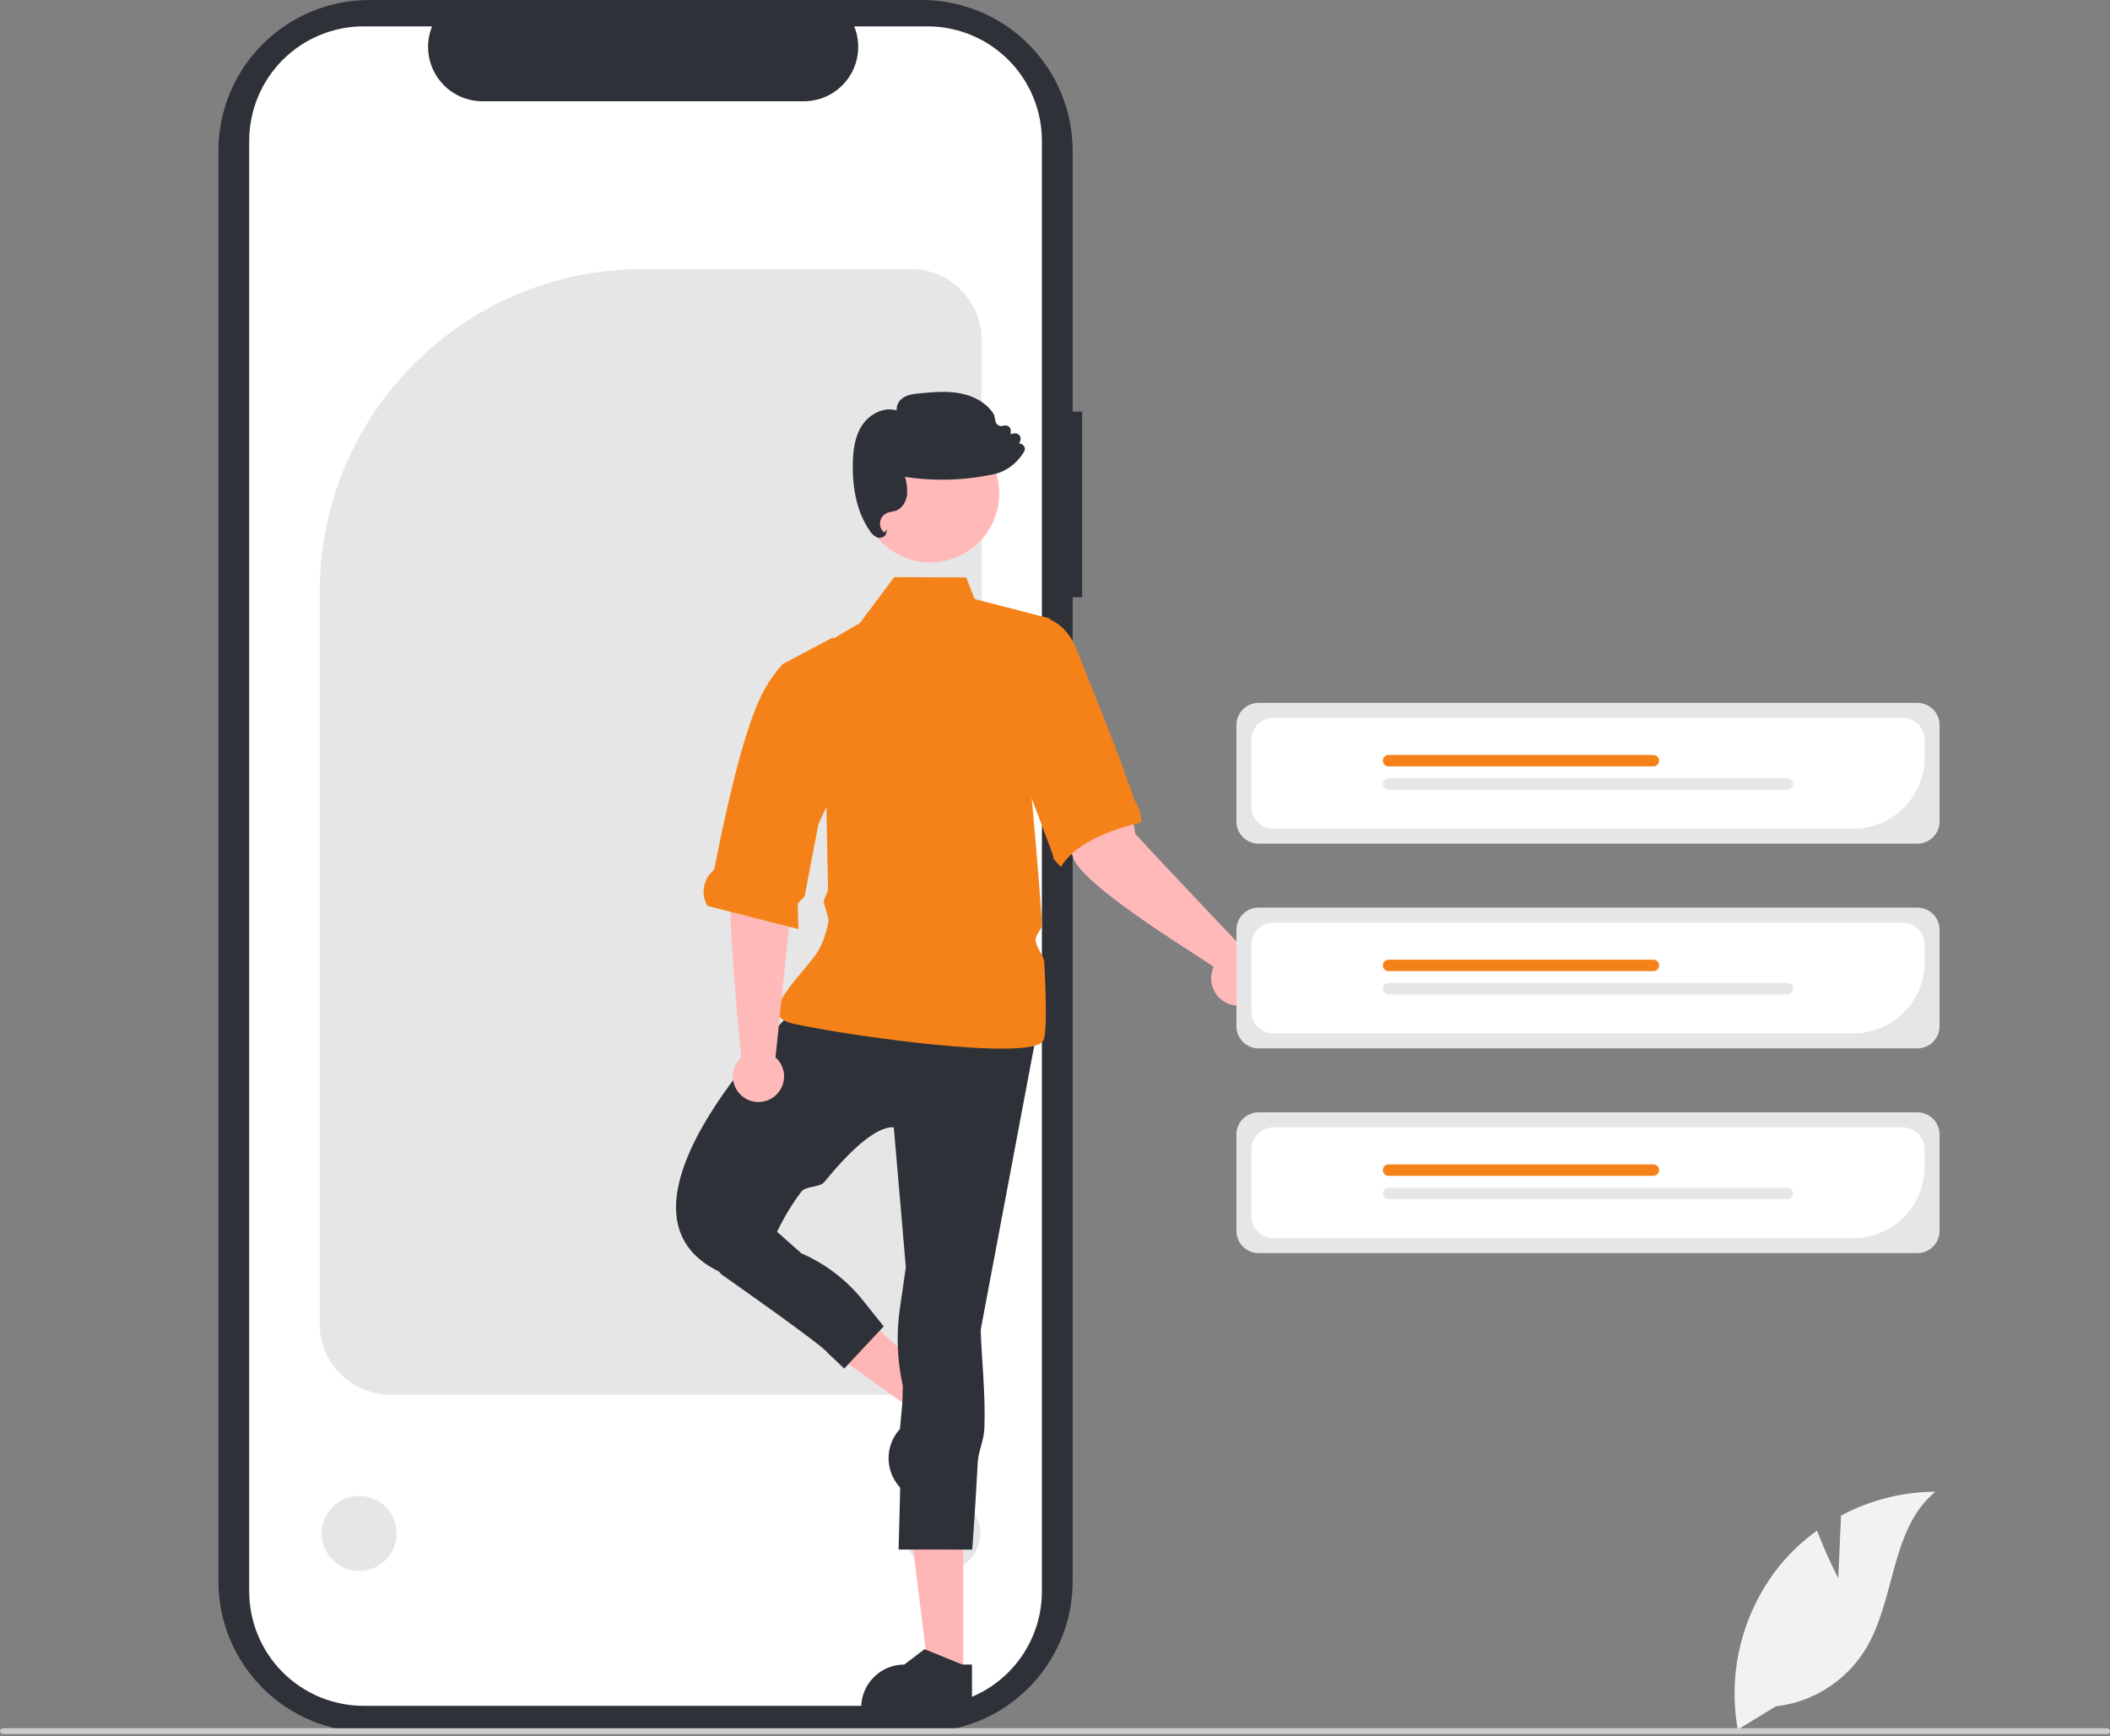 <svg width="322" height="265" viewBox="0 0 322 265" fill="none" xmlns="http://www.w3.org/2000/svg">
<rect x="0" y="0" width="322" height="265" fill="#808080" stroke="none"/>
<g clip-path="url(#clip0_19_7888)">
<path d="M165.148 62.822H163.697V23.03C163.697 16.922 161.271 11.064 156.952 6.745C152.633 2.426 146.775 3.00417e-09 140.667 3.00417e-09H56.361C53.336 -4.88447e-05 50.342 0.596 47.547 1.753C44.753 2.91 42.214 4.607 40.076 6.745C37.937 8.884 36.241 11.422 35.083 14.217C33.926 17.011 33.33 20.006 33.33 23.03V241.331C33.33 244.355 33.926 247.35 35.083 250.144C36.24 252.938 37.937 255.477 40.075 257.616C42.214 259.754 44.753 261.451 47.547 262.608C50.341 263.766 53.336 264.361 56.36 264.361H140.666C146.774 264.361 152.632 261.935 156.951 257.616C161.27 253.297 163.696 247.439 163.696 241.331V91.147H165.147L165.148 62.822Z" fill="#2F3139"/>
<path d="M159 21.488V242.873C159 247.504 157.16 251.945 153.886 255.22C150.611 258.495 146.17 260.335 141.539 260.337H55.504C50.871 260.338 46.427 258.498 43.151 255.223C39.874 251.948 38.033 247.505 38.031 242.873V21.488C38.033 16.855 39.874 12.413 43.151 9.137C46.427 5.862 50.87 4.023 55.503 4.023H65.939C65.427 5.284 65.232 6.65 65.371 8.004C65.511 9.357 65.981 10.655 66.74 11.784C67.498 12.914 68.523 13.839 69.723 14.48C70.923 15.12 72.262 15.456 73.623 15.458H122.673C124.034 15.456 125.373 15.12 126.573 14.48C127.773 13.839 128.798 12.914 129.557 11.784C130.315 10.655 130.785 9.357 130.925 8.004C131.064 6.65 130.869 5.284 130.357 4.023H141.536C146.167 4.024 150.608 5.864 153.883 9.138C157.158 12.412 158.999 16.853 159 21.484V21.488Z" fill="white"/>
<path d="M139.028 212.843H59.572C56.714 212.84 53.974 211.704 51.953 209.683C49.933 207.662 48.796 204.922 48.793 202.065V90.287C48.793 63.148 70.872 41.068 98.012 41.068H139.028C141.886 41.072 144.626 42.208 146.646 44.229C148.667 46.249 149.803 48.989 149.807 51.847V202.065C149.803 204.922 148.667 207.662 146.646 209.683C144.625 211.704 141.886 212.84 139.028 212.843Z" fill="#E6E6E6"/>
<path d="M54.812 239.749C57.971 239.749 60.532 237.188 60.532 234.029C60.532 230.87 57.971 228.309 54.812 228.309C51.653 228.309 49.092 230.87 49.092 234.029C49.092 237.188 51.653 239.749 54.812 239.749Z" fill="#E6E6E6"/>
<path d="M143.9 239.749C147.059 239.749 149.62 237.188 149.62 234.029C149.62 230.87 147.059 228.309 143.9 228.309C140.741 228.309 138.18 230.87 138.18 234.029C138.18 237.188 140.741 239.749 143.9 239.749Z" fill="#E6E6E6"/>
<path d="M144.675 212.623L141.128 216.488L124.535 204.649L129.769 198.945L144.675 212.623Z" fill="#FFB6B6"/>
<path d="M149.325 215.075L137.891 227.535L137.734 227.391C136.447 226.21 135.683 224.567 135.608 222.823C135.533 221.079 136.154 219.377 137.334 218.09L137.334 218.09L137.696 214.229L143.319 211.567L144.318 210.479L149.325 215.075Z" fill="#2F3139"/>
<path d="M146.994 255.749L141.749 255.749L139.254 235.519L146.995 235.519L146.994 255.749Z" fill="#FFB6B6"/>
<path d="M148.332 260.833L131.42 260.832V260.618C131.42 258.873 132.114 257.198 133.348 255.964C134.582 254.73 136.257 254.036 138.002 254.036H138.003L141.092 251.692L146.856 254.036L148.332 254.036L148.332 260.833Z" fill="#2F3139"/>
<path d="M121.666 153.623C121.666 153.623 89.626 184.558 109.881 194.133H116.142C116.142 194.133 118.023 187.449 122.33 181.813C122.922 181.039 125.137 181.196 125.753 180.442C129.51 175.836 133.584 171.88 136.397 172.037L138.238 193.397L137.33 199.657C136.758 203.599 136.908 207.611 137.774 211.499L137.133 236.485L148.368 236.492C148.368 236.492 148.821 230.636 149.201 223.311C149.303 221.349 150.147 219.982 150.228 217.894C150.421 212.887 149.779 207.058 149.655 202.972L158.125 158.042L121.666 153.623Z" fill="#2F3139"/>
<path d="M136.465 88.078L131.24 95.066L118.719 102.431L126.084 121.582L126.363 135.83L125.678 137.549L126.452 140.364C126.452 140.364 126.095 143.658 124.19 146.104C120.859 150.381 115.774 155.029 120.928 156.2C129.03 158.042 157.756 162.092 159.229 158.778C159.738 157.632 159.675 152.784 159.374 146.932C159.318 145.838 158.109 144.647 158.039 143.501C157.986 142.64 159.073 141.831 159.014 140.958C158.357 131.233 157.388 121.214 157.388 121.214L160.27 94.401L148.739 91.425L147.445 88.125L136.465 88.078Z" fill="#F58218"/>
<path d="M108.342 192.296L110.054 194.46C110.054 194.46 125.805 205.48 126.346 206.51L128.835 208.865L134.858 202.427L131.726 198.501C129.219 195.359 125.981 192.88 122.294 191.28L117.494 187.021L108.342 192.296Z" fill="#2F3139"/>
<path d="M118.351 161.368L121.219 133.605L121.976 122.179L113.948 120.727C113.948 120.727 112.746 128.582 111.694 133.192C110.656 137.741 113.076 160.759 113.141 161.366C112.551 161.893 112.135 162.587 111.949 163.355C111.762 164.124 111.813 164.931 112.095 165.67C112.377 166.409 112.877 167.045 113.528 167.494C114.179 167.943 114.951 168.183 115.742 168.183C116.533 168.184 117.306 167.944 117.957 167.496C118.609 167.048 119.109 166.412 119.392 165.674C119.675 164.935 119.727 164.128 119.541 163.359C119.355 162.59 118.94 161.896 118.351 161.368Z" fill="#FFB9B9"/>
<path d="M107.979 138.269L121.838 141.787L121.742 137.897L122.793 136.781L124.895 125.772L127.91 119.323L127.126 97.269L119.468 101.331L119.459 101.338C118.121 102.81 117.003 104.466 116.138 106.256C113.251 112.125 110.478 125.052 109.026 132.561C108.976 132.718 108.88 132.857 108.75 132.959C108.029 133.62 107.559 134.509 107.419 135.477C107.279 136.444 107.476 137.431 107.979 138.269Z" fill="#F58218"/>
<path d="M190.28 145.357C190.28 145.357 173.409 127.569 173.251 127.234C172.073 118.284 168.683 114.336 168.175 114.765L159.426 117.796C159.426 117.796 162.028 126.037 163.79 130.931C165.474 135.609 184.878 147.033 185.202 147.597C184.854 148.365 184.748 149.22 184.896 150.049C185.045 150.879 185.442 151.643 186.035 152.242C186.628 152.841 187.389 153.246 188.217 153.403C189.045 153.56 189.901 153.462 190.672 153.122C191.443 152.782 192.093 152.215 192.535 151.498C192.977 150.781 193.191 149.946 193.149 149.105C193.106 148.263 192.809 147.454 192.297 146.785C191.785 146.116 191.082 145.618 190.28 145.357Z" fill="#FFB9B9"/>
<path d="M152.359 95.013C152.359 95.013 160.948 90.804 164.279 99.071C166.105 103.738 170.775 115.065 173.103 122.037C173.118 122.082 173.14 122.124 173.166 122.162C173.789 123.087 174.125 124.175 174.132 125.29C174.131 125.372 174.14 125.453 174.157 125.532C174.157 125.532 164.72 127.371 161.912 132.318L160.799 131.109L160.601 130.263L152.459 108.536L152.359 95.013Z" fill="#F58218"/>
<path d="M292.614 128.754H192.063C191.167 128.753 190.308 128.396 189.675 127.763C189.041 127.129 188.685 126.27 188.684 125.374V110.648C188.685 109.752 189.041 108.893 189.675 108.259C190.308 107.626 191.167 107.27 192.063 107.269H292.614C293.51 107.27 294.369 107.626 295.002 108.259C295.636 108.893 295.992 109.752 295.993 110.648V125.374C295.992 126.27 295.636 127.129 295.002 127.763C294.369 128.396 293.51 128.753 292.614 128.754Z" fill="#E6E6E6"/>
<path d="M282.845 126.474H194.344C193.448 126.473 192.589 126.117 191.956 125.483C191.322 124.85 190.966 123.991 190.965 123.095V112.929C190.966 112.033 191.322 111.174 191.956 110.541C192.589 109.907 193.448 109.551 194.344 109.55H290.336C291.232 109.551 292.09 109.907 292.724 110.541C293.358 111.174 293.714 112.033 293.715 112.929V115.605C293.712 118.486 292.565 121.249 290.528 123.287C288.49 125.325 285.727 126.471 282.845 126.474Z" fill="white"/>
<path d="M252.317 116.963H211.903C211.672 116.963 211.45 116.871 211.287 116.708C211.123 116.545 211.031 116.323 211.031 116.092C211.031 115.861 211.123 115.639 211.287 115.475C211.45 115.312 211.672 115.22 211.903 115.22H252.317C252.548 115.22 252.769 115.312 252.933 115.475C253.096 115.639 253.188 115.861 253.188 116.092C253.188 116.323 253.096 116.545 252.933 116.708C252.769 116.871 252.548 116.963 252.317 116.963Z" fill="#F58218"/>
<path d="M272.775 120.528H211.903C211.672 120.528 211.45 120.436 211.287 120.273C211.123 120.109 211.031 119.888 211.031 119.657C211.031 119.426 211.123 119.204 211.287 119.04C211.45 118.877 211.672 118.785 211.903 118.785H272.775C273.006 118.785 273.227 118.877 273.391 119.04C273.554 119.204 273.646 119.426 273.646 119.657C273.646 119.888 273.554 120.109 273.391 120.273C273.227 120.436 273.006 120.528 272.775 120.528Z" fill="#E6E6E6"/>
<path d="M292.614 159.999H192.063C191.167 159.998 190.308 159.641 189.675 159.008C189.041 158.374 188.685 157.515 188.684 156.619V141.893C188.685 140.997 189.041 140.138 189.675 139.505C190.308 138.871 191.167 138.515 192.063 138.514H292.614C293.51 138.515 294.369 138.871 295.002 139.505C295.636 140.138 295.992 140.997 295.993 141.893V156.619C295.992 157.515 295.636 158.374 295.002 159.008C294.369 159.641 293.51 159.998 292.614 159.999Z" fill="#E6E6E6"/>
<path d="M282.845 157.719H194.344C193.448 157.718 192.589 157.362 191.956 156.728C191.322 156.095 190.966 155.236 190.965 154.34V144.174C190.966 143.278 191.322 142.419 191.956 141.786C192.589 141.152 193.448 140.796 194.344 140.795H290.336C291.232 140.796 292.09 141.152 292.724 141.786C293.358 142.419 293.714 143.278 293.715 144.174V146.85C293.712 149.732 292.565 152.494 290.528 154.532C288.49 156.57 285.727 157.716 282.845 157.719Z" fill="white"/>
<path d="M252.317 148.209H211.903C211.788 148.209 211.675 148.186 211.569 148.143C211.464 148.099 211.367 148.035 211.287 147.954C211.206 147.873 211.141 147.777 211.098 147.671C211.054 147.565 211.031 147.452 211.031 147.337C211.031 147.223 211.054 147.11 211.098 147.004C211.141 146.898 211.206 146.802 211.287 146.721C211.367 146.64 211.464 146.576 211.569 146.532C211.675 146.488 211.788 146.466 211.903 146.466H252.317C252.548 146.466 252.769 146.558 252.933 146.721C253.096 146.885 253.188 147.106 253.188 147.337C253.188 147.568 253.096 147.79 252.933 147.954C252.769 148.117 252.548 148.209 252.317 148.209Z" fill="#F58218"/>
<path d="M272.775 151.773H211.903C211.788 151.773 211.675 151.751 211.569 151.707C211.464 151.663 211.367 151.599 211.287 151.518C211.206 151.437 211.141 151.341 211.098 151.235C211.054 151.13 211.031 151.016 211.031 150.902C211.031 150.787 211.054 150.674 211.098 150.568C211.141 150.463 211.206 150.366 211.287 150.286C211.367 150.205 211.464 150.14 211.569 150.097C211.675 150.053 211.788 150.03 211.903 150.03H272.775C273.006 150.03 273.227 150.122 273.391 150.286C273.554 150.449 273.646 150.671 273.646 150.902C273.646 151.133 273.554 151.355 273.391 151.518C273.227 151.681 273.006 151.773 272.775 151.773Z" fill="#E6E6E6"/>
<path d="M292.614 191.244H192.063C191.167 191.243 190.308 190.886 189.675 190.253C189.041 189.619 188.685 188.76 188.684 187.865V173.138C188.685 172.242 189.041 171.383 189.675 170.75C190.308 170.116 191.167 169.76 192.063 169.759H292.614C293.51 169.76 294.369 170.116 295.002 170.75C295.636 171.383 295.992 172.242 295.993 173.138V187.865C295.992 188.76 295.636 189.619 295.002 190.253C294.369 190.886 293.51 191.243 292.614 191.244Z" fill="#E6E6E6"/>
<path d="M282.845 188.965H194.344C193.448 188.963 192.589 188.607 191.956 187.974C191.322 187.34 190.966 186.481 190.965 185.585V175.419C190.966 174.523 191.322 173.664 191.956 173.031C192.589 172.397 193.448 172.041 194.344 172.04H290.336C291.232 172.041 292.09 172.397 292.724 173.031C293.358 173.664 293.714 174.523 293.715 175.419V178.095C293.712 180.977 292.565 183.74 290.528 185.777C288.49 187.815 285.727 188.961 282.845 188.965Z" fill="white"/>
<path d="M252.317 179.454H211.903C211.672 179.454 211.45 179.362 211.287 179.199C211.123 179.035 211.031 178.814 211.031 178.582C211.031 178.351 211.123 178.13 211.287 177.966C211.45 177.803 211.672 177.711 211.903 177.711H252.317C252.548 177.711 252.769 177.803 252.933 177.966C253.096 178.13 253.188 178.351 253.188 178.582C253.188 178.814 253.096 179.035 252.933 179.199C252.769 179.362 252.548 179.454 252.317 179.454Z" fill="#F58218"/>
<path d="M272.775 183.018H211.903C211.672 183.018 211.45 182.927 211.287 182.763C211.123 182.6 211.031 182.378 211.031 182.147C211.031 181.916 211.123 181.694 211.287 181.531C211.45 181.367 211.672 181.275 211.903 181.275H272.775C273.006 181.275 273.227 181.367 273.391 181.531C273.554 181.694 273.646 181.916 273.646 182.147C273.646 182.378 273.554 182.6 273.391 182.763C273.227 182.927 273.006 183.018 272.775 183.018Z" fill="#E6E6E6"/>
<path d="M141.969 85.834C147.777 85.834 152.486 81.126 152.486 75.318C152.486 69.51 147.777 64.802 141.969 64.802C136.161 64.802 131.453 69.51 131.453 75.318C131.453 81.126 136.161 85.834 141.969 85.834Z" fill="#FFB9B9"/>
<path d="M134.237 82.081C134.111 82.082 133.985 82.062 133.866 82.022C133.396 81.816 133.004 81.467 132.745 81.025C130.934 78.421 130.06 74.949 130.146 70.706C130.183 68.91 130.386 66.615 131.644 64.785C132.701 63.247 134.84 62.026 136.833 62.639C136.81 62.24 136.898 61.843 137.088 61.492C137.278 61.141 137.562 60.849 137.908 60.65C138.662 60.187 139.571 60.102 140.373 60.027C142.397 59.837 144.49 59.641 146.54 60.029C148.838 60.465 150.717 61.65 151.695 63.28L151.715 63.331L151.914 64.296C151.941 64.426 151.996 64.549 152.074 64.655C152.153 64.762 152.253 64.85 152.37 64.915C152.486 64.978 152.614 65.017 152.746 65.026C152.879 65.036 153.011 65.016 153.135 64.97C153.271 64.919 153.417 64.904 153.56 64.927C153.703 64.95 153.837 65.01 153.95 65.1C154.063 65.191 154.15 65.309 154.203 65.444C154.256 65.579 154.272 65.725 154.252 65.868L154.196 66.252L154.774 66.144C154.919 66.117 155.068 66.129 155.207 66.178C155.345 66.228 155.468 66.313 155.563 66.425C155.658 66.538 155.721 66.674 155.747 66.819C155.772 66.963 155.759 67.112 155.708 67.251L155.544 67.692C155.664 67.693 155.782 67.718 155.892 67.766C156.001 67.815 156.1 67.885 156.181 67.972C156.298 68.098 156.372 68.258 156.391 68.429C156.411 68.599 156.375 68.772 156.29 68.921C155.644 70.025 154.728 70.948 153.627 71.6C153.025 71.962 152.367 72.221 151.68 72.366C147.222 73.328 142.626 73.466 138.118 72.774C138.385 73.663 138.488 74.593 138.422 75.519C138.277 76.677 137.597 77.632 136.69 77.953C136.483 78.02 136.272 78.071 136.057 78.105C135.852 78.137 135.65 78.186 135.453 78.252C135.161 78.359 134.902 78.542 134.703 78.781C134.504 79.02 134.372 79.307 134.319 79.613C134.267 79.92 134.296 80.235 134.404 80.526C134.512 80.818 134.695 81.076 134.935 81.274L135.383 80.808L135.237 81.401C135.207 81.516 135.152 81.624 135.078 81.717C135.003 81.81 134.909 81.886 134.803 81.941C134.629 82.034 134.434 82.082 134.237 82.081Z" fill="#2F3139"/>
<path d="M280.529 240.869L280.955 231.302C285.39 228.932 290.337 227.679 295.367 227.654C288.445 233.313 289.31 244.222 284.617 251.832C283.135 254.194 281.141 256.193 278.782 257.68C276.423 259.166 273.759 260.103 270.989 260.42L265.196 263.967C264.401 259.536 264.577 254.985 265.71 250.629C266.843 246.272 268.907 242.213 271.76 238.731C273.38 236.793 275.238 235.067 277.289 233.594C278.676 237.252 280.529 240.869 280.529 240.869Z" fill="#F2F2F2"/>
<path d="M322 264.201C322 264.259 321.989 264.317 321.967 264.371C321.944 264.424 321.912 264.473 321.871 264.514C321.83 264.555 321.781 264.588 321.727 264.61C321.673 264.632 321.615 264.644 321.557 264.644H0.443C0.325 264.644 0.213 264.597 0.13 264.514C0.047 264.431 0 264.318 0 264.201C0 264.084 0.047 263.971 0.13 263.888C0.213 263.805 0.325 263.758 0.443 263.758H321.557C321.616 263.758 321.673 263.769 321.727 263.792C321.781 263.814 321.83 263.846 321.871 263.888C321.912 263.929 321.944 263.978 321.967 264.031C321.989 264.085 322 264.143 322 264.201Z" fill="#CCCCCC"/>
</g>
<defs>
<clipPath id="clip0_19_7888">
<rect width="322" height="264.644" fill="white"/>
</clipPath>
</defs>
</svg>
